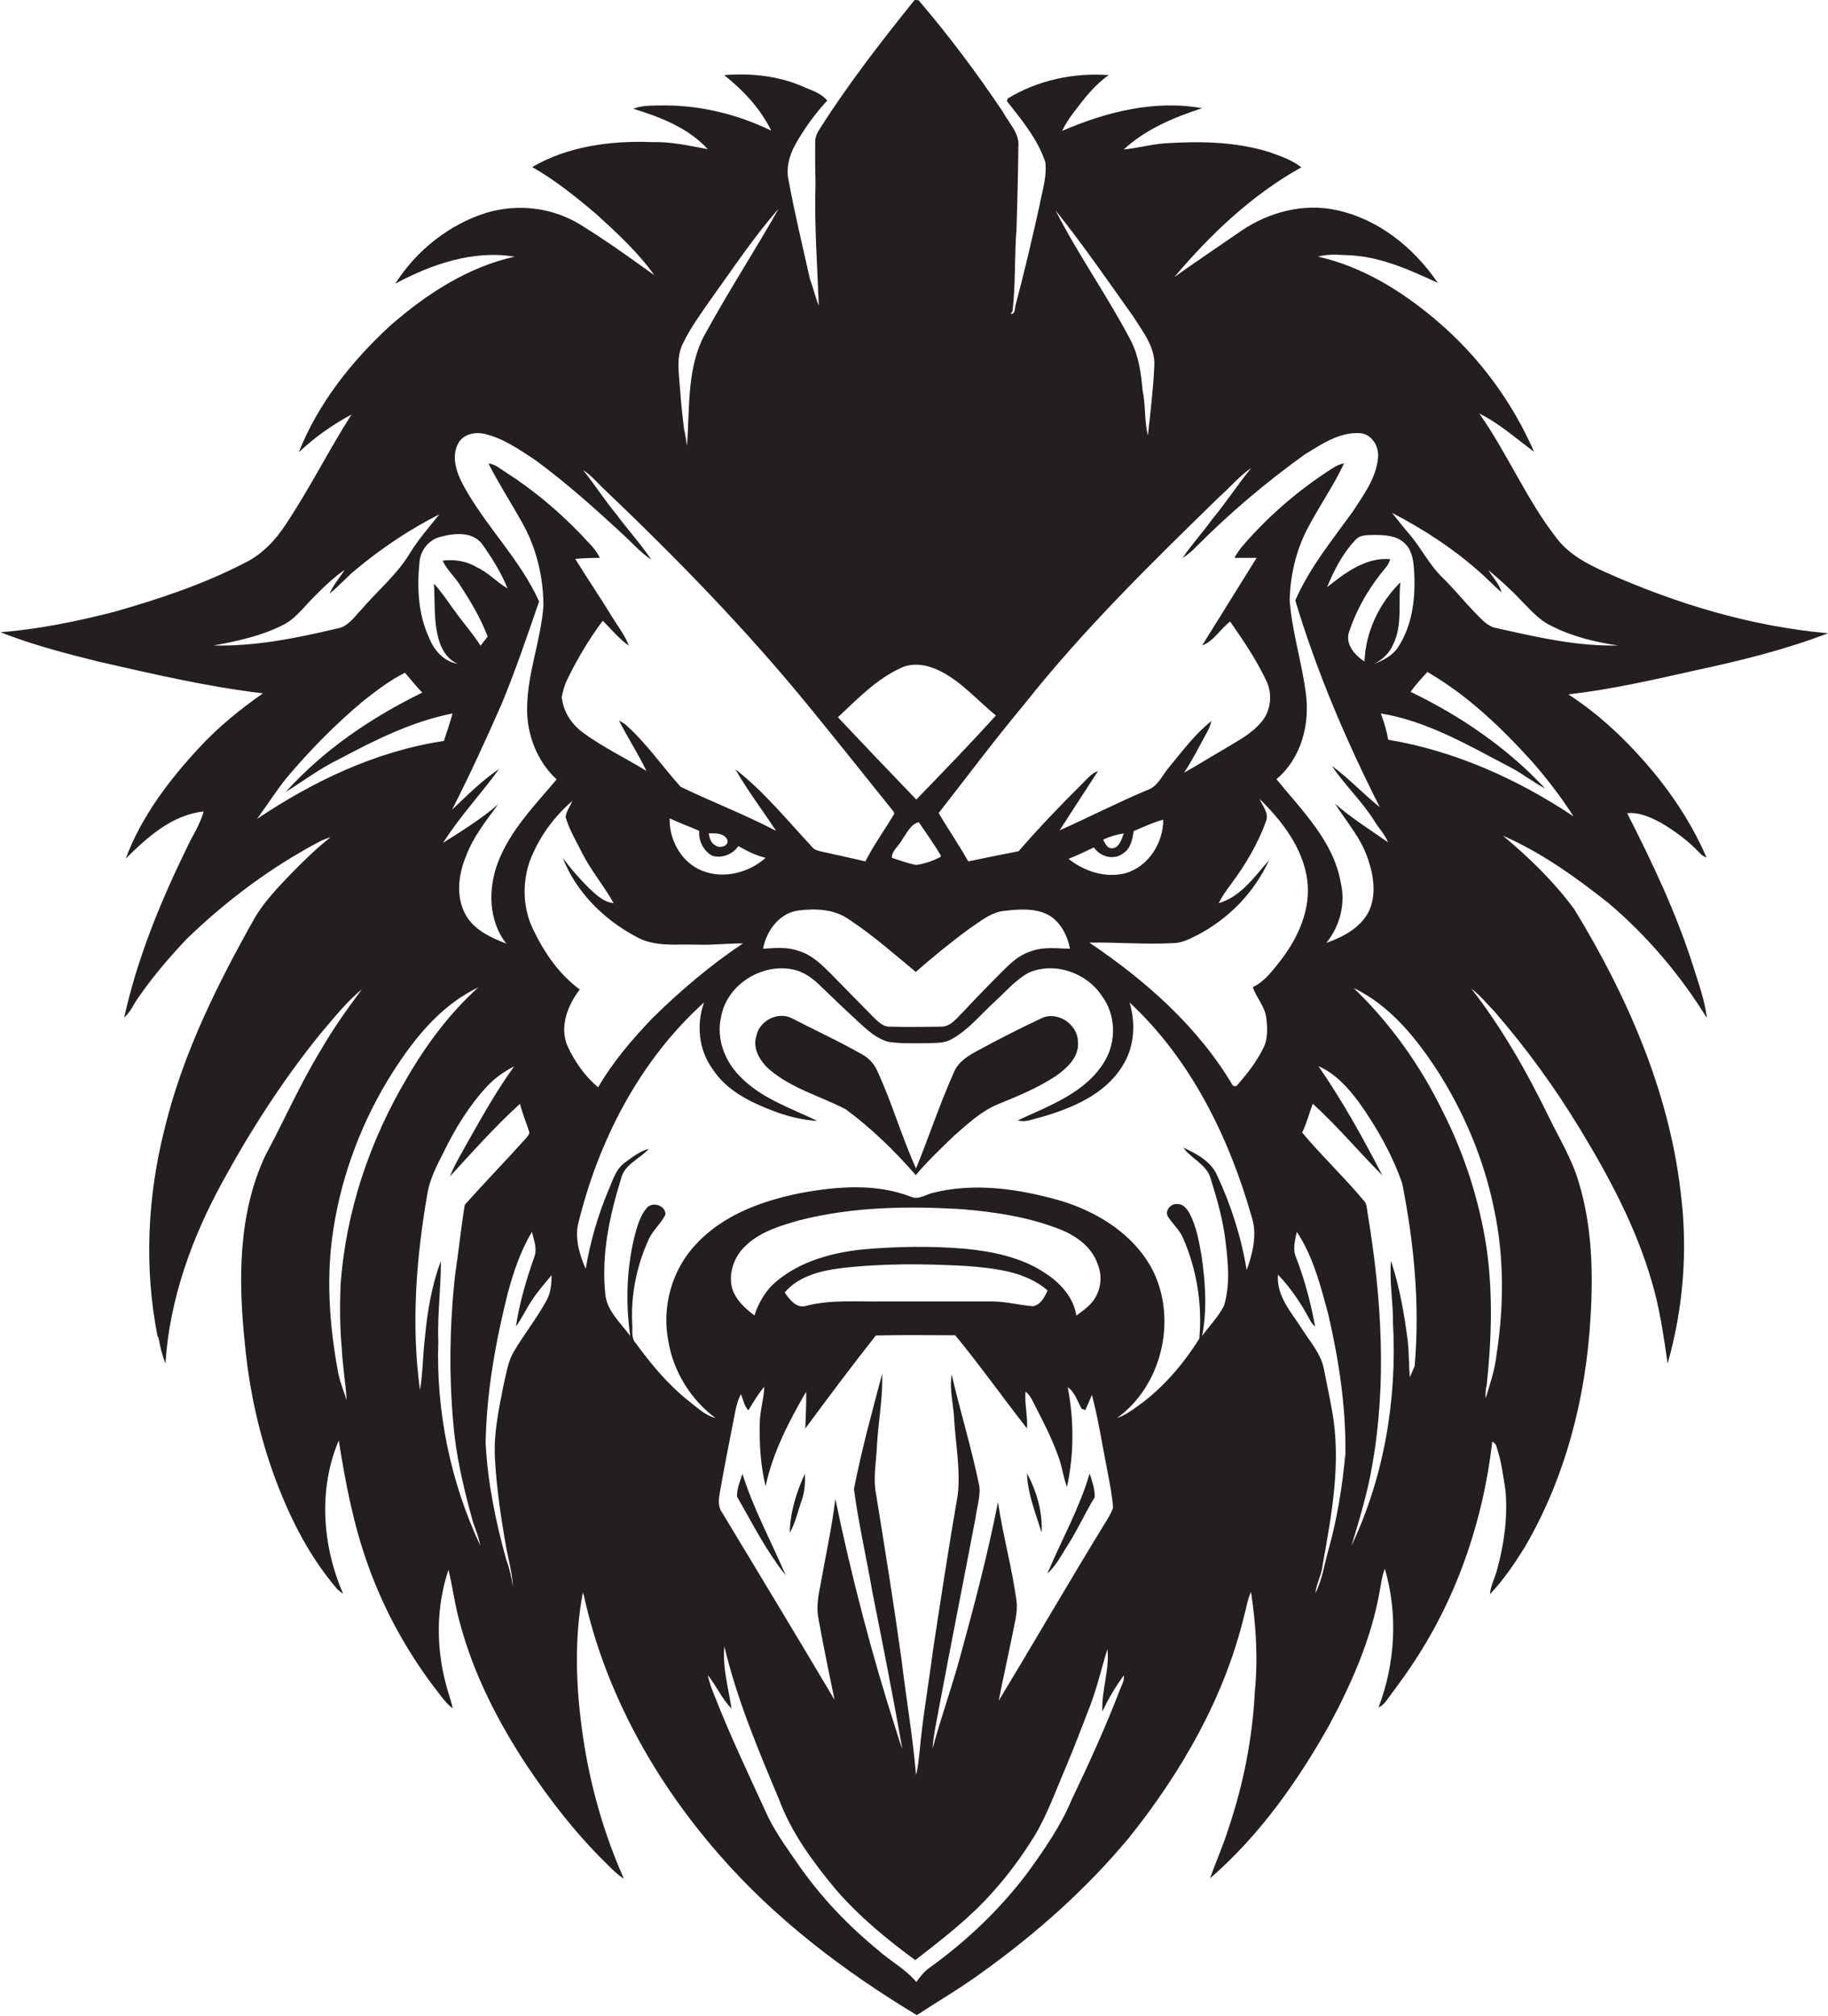 <?xml version="1.0" encoding="utf-8"?>
<!-- Generator: Adobe Illustrator 19.2.0, SVG Export Plug-In . SVG Version: 6.00 Build 0)  -->
<svg version="1.1" id="Layer_1" xmlns="http://www.w3.org/2000/svg" xmlns:xlink="http://www.w3.org/1999/xlink" x="0px" y="0px"
	 viewBox="0 0 718.2 791.7" enable-background="new 0 0 718.2 791.7" xml:space="preserve">
<g>
	<path fill="#231F20" d="M670.6,399.8c-0.8-7-3.3-13.7-5.4-20.4c-6.6-20.8-16-40.6-25.9-60c4.7-0.5,9.1,1.5,13.2,3.7
		c5.7,3.3,11,7.3,15.5,12.1c0.7,0.8,1.6,1.2,2.5,1.6c-4.8-11.1-11.2-21.4-18.7-30.9c-10.2-12.7-21.9-24.3-35.6-33.2
		c16.8-1.9,33.3-5.7,49.8-9.4c17.7-3.8,35.3-8.1,52.2-14.6c-30.4-2.7-60-11.7-87.7-24.1c-6.9-3.1-13.7-6.7-18.5-12.7
		c-12.1-15.3-19.6-33.6-30.8-49.5c7.9,3.9,14.4,9.8,21.5,15c-8.7-19.9-21.9-37.7-38.5-51.7c-13.4-11.4-29-21-46.3-24.9
		c4.3-1.3,8.8-0.6,13.2-0.5c12,0.8,23,5.8,33.8,10.8c-9.4-13.8-23.3-25.1-39.9-28.6c-12.8-2.8-26.4,0.8-37.1,8
		c-8.8,6.1-17.8,12.1-26.5,18.3c14.2-16.8,30.5-32.3,49.9-43.1c-3.9-3-8.5-4.5-13-6.1c-13.2-4-27.1-4.2-40.8-3.3
		c-5.4,0.4-10.6,1.9-16,2.4c8.7-8,19.7-12.6,30.8-16.2c-18.7-3.4-37.8,1.5-55,8.9c1.2-2.6,2.8-4.9,4.5-7.2
		c4.1-5.4,8.2-10.8,13.8-14.7c-13.8-1-27.9,2-39.7,9.2c-0.1,0.2-0.2,0.7-0.3,1c5.8,7.4,12.1,14.9,15.1,24c0.7,5.8-1.3,11.5-2.3,17.1
		c-2.9,13-5.9,25.9-9.3,38.7c-0.5,1.3,0,3.9-2,3.8l0.7-1.1c1.3-10.8,0.7-21.7,1.6-32.5c0.3-10.7,0.6-21.3,0.7-32
		c0.6-5.4-3.8-9.4-6.1-13.8c-10.2-15.2-21.2-29.9-33.1-43.8c-0.4,0-1.1-0.1-1.5-0.2c-13,16.2-25.8,32.6-37,50.2
		c-1.1,1.7-2.2,3.5-2.1,5.6c-0.1,5.6,0,11.2,0.1,16.7c-0.5,15.9,0.7,31.8,1.3,47.7c-1.4-3.5-2.2-7.1-3.5-10.6
		c-2.9-12.9-6-25.8-8.4-38.8c-1-4.8,0.3-9.6,2.6-13.8c3.5-6.3,7.8-12.2,12.6-17.4c-2.5-3.1-6.5-4.1-10-5.7
		c-9.6-4.1-20.2-5.1-30.5-4.3c7.5,5.9,14.3,13.2,18.5,21.8c-13-6.3-27.4-9.9-41.9-9.9c-4.1,0.1-8.3-0.2-12.3,1.3
		c10.7,3.3,21.6,7.5,29.3,15.9c-7.3-1.4-14.6-3-22-2.8c-16.1-0.6-32.9,1.6-47,9.8c9.1,5.2,17.3,11.8,25.3,18.6
		c8.1,7.4,16.3,14.9,22.7,23.9c-9.6-6.9-19.2-13.8-29.3-20c-11-6.7-24.5-8.2-36.8-4.5c-14.7,4.6-27.5,14.9-35.7,27.8
		c14.2-7.6,30.6-13.3,46.9-10.6c-18.5,4.1-34.8,14.8-48.9,27.1c-15.1,13.9-28.3,30.5-35.9,49.7c6.2-5.8,13.2-10.8,20.7-14.8
		c-9,14.1-16.5,29.2-25.8,43.1c-4,6.2-9.3,11.8-16,15.1c-16.2,8.4-33.6,14.2-51.1,19.2c-14.8,3.8-29.8,6.9-45,8.1
		c12.4,4.9,25.5,8.3,38.4,11.5c21.4,4.9,42.9,9.9,64.7,12.5c-9,6.3-17.6,13.3-25,21.3c-11.9,12.8-22.8,27.2-28.9,43.6
		c8.5-8.4,18.2-17.2,30.6-18.5c-1.4,5.3-4.6,9.8-6.8,14.7c-10.3,21.1-19.3,43.1-24.4,66.2c2.4-2,3.6-5.1,5.4-7.6
		c5.7-8.3,12.2-15.9,19.1-23.2c15.5-15,32.9-28,51.9-38.1c1.5-0.8,3.1-1.4,4.7-1.9c-5.5,4.3-10.5,9.2-15.4,14.2
		c-5.1,5.3-10.3,10.7-14.2,17.1c-14.9,26.4-28.6,53.9-35.7,83.5c-6.7,26.5-8,54.4-2.7,81.2l0.4,0.6c0.6,3.5,1.4,6.8,2.7,10.1
		c1.6-25.2,10.4-49.5,22.5-71.5c11.1-20.3,23.7-39.9,38.3-57.9c5.2-6.1,10.2-12.5,16.4-17.6c-5.8,7.8-11.4,15.6-16.2,24
		c-8.1,13.2-14.3,27.5-21.7,41.2c-10.8,22.9-10.7,49.2-8.1,73.9c1.7,18.3,5.7,36.5,12.2,53.8c5.8,15.4,13.4,30.3,24.2,42.8
		c0.7,0.6,1.4,1.2,2.2,1.7c-8.2-18.9-9.8-41.1-1.7-60.2c2.6,16.6,5.8,33.2,11.5,49c6.1,17.1,14.9,33.2,25.8,47.7
		c2.4,2.9,4.4,6.3,7.5,8.5c-0.7-3.1-1.8-6-2.6-9.1c-4-14.7-4-30.7,0.9-45.3c1.7,6.9,2.5,14,4.5,20.9c5.4,20.2,15,38.9,26.5,56.3
		c9,13.4,18.9,26.2,30.4,37.5c2.3,2.3,4.6,4.8,7.5,6.6c-7.9-17.8-13.3-36.8-16.1-56.1c-2.7-18.6-3.5-37.8,0-56.3
		c0.2,0.7,0.5,1.4,0.6,2.1c8.4,37.5,27.7,72,52.9,100.8c22,25.3,49,45.8,77.7,63.1c8.6-5.6,17.5-10.8,25.8-16.9
		c21.2-15.2,40.9-32.7,57.6-52.8c20.5-25.6,37.4-54.9,45.2-87.1c0.9-3.1,1.3-6.4,2.7-9.4c2,13,2.8,26.2,1.5,39.3
		c-0.9,18-4.4,35.8-10.1,52.9c-2.1,6.9-5.1,13.5-7.5,20.3c19.4-16.8,34.4-38,46.9-60.3c8.8-16.4,16.4-33.7,19.7-52.1
		c0.6-3.1,0.9-6.3,2.1-9.2c5.2,17.8,4.1,37.2-2.5,54.5c1.2-0.6,2.3-1.5,3.1-2.7c3.1-4.3,6.4-8.5,9.3-12.9
		c18-26.3,28.7-57.3,32.3-88.9c1,0.6,1.6,1.4,1.8,2.5c1.8,5.4,2.5,11.1,3.4,16.8c0.9,10.4-0.5,20.9-3.3,31c-0.8,3.3-2.6,6.3-2.8,9.7
		c5.2-5.5,9.5-11.8,13.5-18.2c16.1-27.4,24.2-58.9,26-90.5c1.1-17.7,0.6-35.9-4.6-53c-2.6-9.1-7.7-17.3-11.8-25.8
		c-8.6-17.6-18.3-34.8-30.4-50.3c3.5,2.6,6.2,6,9.2,9.1c12.4,14.3,23.5,29.6,33.3,45.7c11.5,18.9,22.1,38.7,28.3,60
		c3.2,10.6,4.7,21.5,6.3,32.4c6.2-21.8,8-44.9,5.1-67.4c-4.6-39.7-21.1-77.1-41.7-110.9c-8-10.9-17.7-20.3-28.1-29
		c15.1,6.6,28.6,16.3,41.5,26.5C647.1,367.5,660.2,382.9,670.6,399.8z M580.7,224.1c3.2,2.7,6,5.8,9.2,8.5c-0.8-3.4-3.5-5.8-5.1-8.7
		c4.5,3.8,9,7.8,13,12.1c3.5,3.5,6.8,7.4,11.3,9.6c8.3,4.3,17.5,6.6,26.7,7.9c-16.2,0.4-32.1-3.3-47.7-6.8c-3.5-0.5-5.9-3.4-8.3-5.8
		c-4.5-4.6-8.5-9.6-13-14c-5.2-5-8.3-11.5-12.9-16.9c-2.4-2.8-4.7-5.7-7-8.6C559,207.7,570.5,215.1,580.7,224.1z M536.1,259.8
		c-3.8-2.4-7.8-7-6-11.8c3.1-9.3,8.2-17.9,14.6-25.4c0.7-0.9,1.2-1.9,1.5-3c-9.7-0.8-17.7,5.4-24.8,11c2.7-6.6,6.1-13.2,11-18.4
		c1.8-2.3,5-2,7.6-2.1c4,0,8.6,0.2,11.7,3.1c2.8,2.4,3.5,6.2,3.8,9.7c0.8,10.7-0.2,22.2-6.3,31.4c-2.2,3.3-5.8,5-9.3,6.5
		c3.2-1.8,6.1-4.3,7.5-7.8c3.7-7.6,1.9-16.2,2.8-24.3C541.9,236.9,536.5,248.1,536.1,259.8z M445.3,124.4c3.7,5.9,8.7,12,8.2,19.4
		c-0.4,9.1-1.5,18.1-2.5,27.2c-1.5-5.8-0.8-11.9-2.1-17.8c-0.6-6.7-1.5-13.5-4.7-19.6c-9.1-17.4-20.6-33.5-29.5-51
		C425.5,96.1,435.3,110.3,445.3,124.4z M402.5,276.5c23.2-29.3,50-55.5,76.7-81.5c4.2-3.7,7.8-8.1,12.4-11.2
		c-5.4,6.6-10,13.7-15.4,20.2c-3.7,5.2-8.1,9.9-11.6,15.2c1.9-1.3,3.7-2.7,5.3-4.4c13.2-13.3,27.5-25.4,42.7-36.3
		c6.5-4,13.5-8.8,21.5-8.4c4.8,0.2,7.8,5.2,7.3,9.7c-0.7,8-5.7,14.6-9.9,21.1c-8.1,11.2-17,22.1-22.6,34.9c8.4,28,20,55.1,33.2,81.2
		c-6.5-5.2-12.1-11.3-18.8-16.2c5.1,7.7,12.1,14.1,16.9,22c1.7,2.7,4,5,5.1,8c-7-5-14.4-9.5-20.8-15.2c4.5,7.1,10.2,13.5,12.9,21.6
		c2.3,6.6,3.5,14.4,0.3,20.9c-3.3,6.4-10.1,9.9-16.6,12.2c5.3-6.5,7.6-15.3,5.7-23.5c-2.8-16.4-15.3-28.5-25.3-40.8
		c9.8-8.2,13.3-21.8,11.5-34.1c-1.6-12.1-5.4-23.9-6.3-36.1c0.2-9.8,2.5-19.7,7.1-28.4c4.5-8.6,10.2-16.7,14.3-25.5
		c-1.2,0.4-2.5,0.7-3.6,1.4c-13.3,8.3-25.4,18.6-35.7,30.4c-1.5,1.7-2.8,3.5-3.8,5.4c2.9,0,5.8,0,8.7,0
		c-7.1,11.5-14.3,22.9-21.4,34.4c4.6-1.7,7.1-6.5,11-9.4c5.2,7.4,10.3,15,14.2,23.2c2.5,5.1,1.9,11.7-1.8,16.1
		c-3.8,4.7-9.3,7.5-14.4,10.6c-5.4,3.1-10.6,6.4-16,9.4l0-0.1c3.3-4.9,5.9-10.3,8.8-15.5c0.8-1.4,1.5-3,1.8-4.6
		c-6.4,5.1-11.3,11.7-16.5,18c-2.8,3.2-4.4,7.7-8.7,9.1c-11.7,4.9-22.9,10.7-34.4,15.8c5.1-7.8,10-15.5,15.1-23.3
		c-2.6,0.9-4.4,3.2-6.3,5.1c-8.6,8.5-17,17.3-24.9,26.4c-6.6,1.3-13.2,2.6-19.8,4c-3.6-6.5-7.9-12.6-11.6-19
		C379.9,305.1,390.8,290.5,402.5,276.5z M279.9,336.1c3.8,1.1,8-0.6,10.2-3.8c3.4,1.9,6.9,3.7,10.7,4.6c-7,6.3-17.9,8.7-26.4,4.4
		c-7.3-3.7-11.5-11.9-11.3-19.9c3.8,1.8,7.8,3.2,11.6,4.9C274.4,330.2,276.4,334.3,279.9,336.1z M278.4,327.3
		c2.5-0.1,6.2-0.2,7.4,2.6c0.6,2.6-3.3,3.4-4.9,2C279.2,331,278.8,329,278.4,327.3z M313.5,357.6c6.8-0.9,14.5-0.6,20.2,3.6
		c9.3,6.1,17.6,13.5,26.1,20.5c6.8-5.9,13.8-11.7,21.1-17c4.3-2.9,8.6-6.6,14-7c5.8-0.7,12.3-1.1,17.5,1.9c4.5,2.9,7,7.9,8,13
		c-5.2-0.1-10.6-0.9-15.6,1.1c-4.3,1.3-7.6,4.4-10.7,7.5c-5.3,5.3-10.6,10.7-15.7,16.2c-2.5,2.4-4.8,5.8-8.6,5.8
		c-6.6,0.1-13.3,0.2-19.9,0c-3.1,0.2-5.2-2.3-7.2-4.2c-5.5-5.6-10.9-11.1-16.4-16.7c-3.6-3.6-7.4-7.3-12.4-8.8
		c-4.5-1.7-9.4-1.2-14.1-0.9C301.1,365.6,306.1,358.7,313.5,357.6z M350.4,336.9c-0.1-2.8,3-4.9,4.2-7.4c1.8-2.5,3.2-5.8,6.4-6.6
		c2.9,4.3,5.9,8.5,8.6,13v0.6c-3,1.6-6.3,2.7-9.6,3.2C356.7,339.1,353.6,337.9,350.4,336.9z M419.8,337.3c3.4-1.3,6.7-3,10-4.5
		c2.4,3.7,7.9,5.2,11.5,2.3c3-1.8,3.6-5.5,4.1-8.7c3.8-1.6,7.6-3.4,11.6-4.5c0.1,9.1-5.8,18.4-14.7,21
		C434.3,345,426,342.2,419.8,337.3z M433.4,329.8c2.5-1.3,5.3-2,8.1-2.5c-0.8,2.5-2.2,6.7-5.6,5.7
		C434.6,332.4,434.1,331,433.4,329.8z M353.8,262.4c4.8-2.4,10.5-1.3,15.1,0.9c8.7,4.2,15,11.7,22.4,17.7
		c-10.2,11.2-20.7,22.1-31.3,33c-10.3-10.7-20.6-21.5-30.8-32.3C336.8,274.6,344.2,266.8,353.8,262.4z M268.2,135.1
		c3.1-6.5,7.5-12.4,11.6-18.3c8.5-11.8,16.5-23.9,26.1-34.8c-9.1,16.1-19.2,31.6-28.1,47.8c-8.2,13.6-6.7,30.1-7.9,45.3
		c-0.3-2.1-0.6-4.3-1.1-6.3c-0.7-5.6-1.3-11.3-1.7-17C266.7,146.2,265.7,140.3,268.2,135.1z M180.1,174c2.1-3.7,6.9-4.5,10.7-3.5
		c7.2,1.8,13.3,6.1,19.4,10.1c12.4,9.1,23.9,19.4,35.1,29.8c3.5,3.2,6.6,6.8,10.6,9.4c-4.1-6.1-9.1-11.6-13.5-17.5
		c-4.7-5.7-8.7-11.9-13.3-17.7c2.8,1.8,5,4.3,7.4,6.7c28.9,27.5,56.8,56,82,87c11,13.4,21.8,27.1,32.7,40.6l0.1,0.8
		c-3.7,6.2-8,12.1-11.3,18.6c-5.7-1.3-11.3-2.6-17-3.8c-1.2-0.3-2.5-0.5-3.5-1.4c-9.9-10.6-19.1-22-30.6-31
		c4.8,8.4,10.7,16.1,16,24.2c-12.2-6.4-25.1-11.3-37.5-17.3c-7.2-8-13.4-17.1-21.5-24.3c-0.8-0.7-1.8-1.2-2.7-1.7
		c3.4,6.7,7.5,13,10.8,19.8c-8.5-5.3-17.6-9.5-25.5-15.5c-4.3-3.3-7.2-8.1-7.8-13.5c0.5-2.5,1.1-4.9,2.3-7.2
		c3.9-8,8.5-15.7,13.8-22.8c3.4,3.3,6.4,7.1,10.3,9.8c-1.6-4.1-4.3-7.6-6.6-11.3c-4.7-7.7-9.8-15.2-14.5-22.8
		c3.2-0.3,6.5-0.4,9.7-0.4c-1-1.9-2.2-3.7-3.7-5.2c-9.7-10.7-20.7-20.3-32.8-28.1c-2.3-1.4-4.5-3.5-7.3-3.8c4,7.9,8.8,15.3,13.1,23
		c5.7,10,8.5,21.5,8.5,33c-1,13.5-6.3,26.4-6.4,40c-0.2,10.4,3.9,21,11.6,28.1c-8.6,10.2-18.3,20-23.1,32.7
		c-3.9,10.3-3.7,22.8,3.3,31.8c-6.1-2.4-12.7-5.4-16-11.4c-3.9-7.1-2.8-15.8,0.2-23c2.8-7.5,7.9-13.9,12.6-20.3
		c-6.7,5.8-14.2,10.4-21.6,15.1c6.5-10.3,14.9-19.2,22-29c-6.8,4.6-12.6,10.4-18.5,16c7-13.7,13.4-27.7,19.6-41.8
		c5.4-13.1,10-26.6,14.6-40c-7.5-16.6-20.9-29.4-29.6-45.3C179.4,185.8,177.1,179.3,180.1,174z M189.3,213.5
		c3.9,5.5,7.6,11.3,10.1,17.6c-4.3-2.5-7.6-6.3-12.2-8.4c-4-2.4-8.8-3.1-13.3-2.5c1.7,3.6,4.8,6.3,6.9,9.7c4.2,6.4,8.1,13,10.8,20.1
		c-0.9,1.2-1.9,2.4-2.8,3.6c-2.5-4-5.6-7.6-8.4-11.3c-3.3-4.3-6.2-9-9.9-13.1c0.5,7.8-0.3,16,2.4,23.6c1.3,3.4,3.5,6.5,7,7.9
		c-5.4-0.8-9.4-5.3-11.3-10.2c-4.3-9.2-4.8-19.7-3.8-29.6c0.3-4.6,3.5-8.8,8-10C178.3,209.4,185.4,208.6,189.3,213.5z M83.9,253.5
		c9.5-1.7,19-3.8,27.6-8.2c4.2-2.2,7.2-6,10.4-9.4c4.2-4.3,8.5-8.6,13.5-12.1c-1.9,3.1-4.5,5.9-5.9,9.3c3.7-2.9,6.7-6.5,10.3-9.4
		c10.1-8.4,21.1-15.8,32.8-21.7c-3.9,4.9-8.1,9.7-11.4,15c-5.1,8.6-13,15.1-19.4,22.6c-2.7,2.8-5.1,6.5-9.2,7.2
		C116.6,250.6,100.3,253.9,83.9,253.5z M101,321.6c3.9-5.3,7.4-10.9,11.6-16.1c9.1-10.8,19.1-21,30-30.1c5.2-4.1,10.5-8.2,16.5-11.2
		c2.2,2.6,4.4,5.3,6.8,7.8c-20,9.8-38.8,22.5-53.7,39.1c7-4.4,13.6-9.4,21.1-13c14.1-7.5,28.7-14.8,44.5-17.9
		c-1,3.6-2.2,7.2-3.4,10.8C147.7,295,123.1,306.8,101,321.6z M133.8,504.8c-0.3,8.3-0.3,16.7,0.5,25c0.3,6.7,1.5,13.4,1.9,20.1
		c-1.1-3.4-2.4-6.6-3.2-10.1c-3.3-17.4-4.8-35.3-2.6-52.9c2.8-22.1,10.4-43.5,21.9-62.6c8.9-14.5,19.8-29,35.6-36.5
		c-11.2,10.1-20.3,22.3-27.8,35.2C145.3,447.8,135.8,475.9,133.8,504.8z M172.2,526.8c-0.4-10.5,1.1-21,1-31.6
		c-3.5,9.5-5.3,19.6-6.2,29.7c-0.9,7-0.8,14-2,21c-3.5-25.6-1.5-51.7,2.9-77c0.9-5.7,3.6-10.9,6.2-16c4.6-9.5,10.2-18.7,17.4-26.4
		c3-3.2,6.6-5.7,10.5-7.7c-7.6,10.5-13.8,21.9-20.2,33.2c-1.8,3.3-3.7,6.5-5,10c8.9-9.7,17.7-19.6,27.5-28.5c0.9,3.6,2.3,7,3.5,10.6
		c0.6,1.3-0.7,2.3-1.4,3.2c-7.8,8.7-16,17.1-23.8,25.9c-1.5,9.1-2.4,18.4-3.8,27.5c-2.3,21-2.5,42.3-0.2,63.3
		c1.4,11.5,4.2,22.9,7.3,34c1.1,2.9,2.2,5.9,2.8,9C177,582.1,171.3,554.4,172.2,526.8z M214.8,510.6c-3.9,7.2-9.1,13.6-13.2,20.7
		c-2.1,3.8-2.7,8.2-3.7,12.4c-2,9.9-4.1,19.9-3.4,30c0.7,11.5,2.4,22.9,4.4,34.2c1,5.1,2.4,10.1,2.6,15.3c-0.5-3.8-1.4-7.5-2.7-11
		c-4.1-14.8-7.2-30-8-45.4c0.3-19.9,3.9-39.7,8.7-59c2.3-8.3,5-16.6,9.5-24c0.7,3.2,2.2,6.6,0.9,9.9c-3.1,8.8-5.8,17.9-7.2,27.2
		c2.4-3.2,4-6.8,6.2-10.1c2.3-3.6,5.1-6.7,7.8-10C216.7,504.2,216.4,507.6,214.8,510.6z M223,410.9c-3.3-7.6,0-16.1,4.8-22.3
		c-8.1-5.9-13.9-14.4-18.2-23.3c-4.1-8.2-4.5-18-1.6-26.7c3.4-9.3,9.4-17.6,16.9-24.1c-0.9,2.1-2.3,4-2.7,6.3
		c1.4,5,4.2,9.5,6.5,14.2c3.5,6.9,8.6,12.9,12.4,19.7c-4-0.4-7-3.4-9.8-6c-3.7-3.7-7.1-7.6-10.2-11.8c5.2,13.4,16.1,24.2,28.7,30.9
		c7.4,4.3,16.1,2.9,24.2,3.2c6,0.2,11.9-0.5,17.9-0.5c-12.7,8.5-24.4,18.4-35.3,29.1c-8.1,8.4-15.7,17.3-21.6,27.4
		C229.8,422.7,225.8,416.9,223,410.9z M440.2,663.1c-5.7,14.9-12.3,29.4-19.2,43.8c-4.3,10.3-10.8,19.6-17.3,28.6
		c-10.7,14.2-23.7,26.6-38.1,37c-2.3,1.5-4,3.7-5.6,5.9c-4.2-5.1-10.2-8.2-15.1-12.6c-11.7-9.6-22.2-20.6-30.9-33
		c-4.8-7-10-13.9-13.4-21.8c-6.7-14.6-13.6-29.1-19.5-44.1c-1.2-2.9-2.4-5.9-3-9c3.4,4.2,5.5,9.3,9.3,13.1
		c-1.2-8.1-3.6-16.1-2.8-24.4c4.9,20.7,13.2,40.4,21.4,59.9c4.9,13.3,13.5,24.9,22.5,35.7c9.1,10.5,19.9,19.4,31.1,27.6
		c10.7-8.3,21.5-16.6,30.5-26.8c6.2-6.9,11.7-14.4,16.6-22.4c5-8.5,8.3-17.9,12.2-26.9c3.3-7.9,6.3-15.8,9.4-23.8
		c2.8-7.3,4.5-14.9,6.8-22.3c0.9,8.3-2.4,16.3-2,24.6c2.3-5,5.2-9.8,8.4-14.2C441.9,659.9,440.8,661.5,440.2,663.1z M410.8,500.1
		c-9.3-6.3-20.7-8.6-31.8-9.7c-13.4-1.1-26.8-0.9-40.2,0.3c-12,1.3-24.3,4.6-33.7,12.5c-4.2,3.4-7,8.3-8.7,13.4
		c-3.8-2.8-7.4-6.2-8.8-10.8c-1.5-6.1,1-12.6,5.5-16.7c5.7-5.4,13.4-7.7,20.8-9.8c20.9-5.4,42.8-5.7,64.2-4.4
		c13.1,1.1,26.3,3.1,38.6,8c6.2,2.5,12.2,6.8,14.5,13.4c2,4.7,1.4,10.2-1.5,14.3c-1.8,2.5-4.3,4.2-6.8,6.1
		C421.8,509.5,416.6,503.9,410.8,500.1z M411.6,506.8c-1.2,2.6-2.8,5.8-5.9,6.2c-5.6-0.5-11.1-2-16.7-1.9c-14,0-28,0-42,0
		c-10,0.2-20.2-0.8-30.1,1.7c-3.9,1.3-6.7-2.4-8.6-5.2c5.3-6.3,13.9-8.5,21.7-9.5c16.5-2,33.3-1.8,49.9-0.9
		C390.9,498.1,402.9,499.3,411.6,506.8z M287.8,559.8c0.9-4.1,1.3-8.5,3.3-12.3c0.9,2.2,1.3,4.6,2.9,6.4c2-3.2,3.8-6.4,6.3-9.3
		c-0.2,4.8-1.7,9.4-1.8,14.1c-0.2,8.4,0.3,16.8,2.3,25c2.8-13.3,9.2-25.5,15.9-37.1c0.2,4.8-0.2,9.6-0.3,14.4
		c9.1-12.3,18.2-24.5,27.7-36.5c10.4-0.3,20.8-0.1,31.2-0.1c9.8,11.9,18.7,24.5,28.2,36.6c0.3-4.9-1-9.7-0.6-14.5
		c2.3,1.8,3.2,4.7,4.6,7.2c3.3,6.4,6.5,12.9,8.8,19.7c1.1,3.5,1.6,7.1,2.9,10.6c2.8-12.9,2.8-26.3,0.3-39.2c2.9,2,3.8,5.6,5.5,8.5
		c0.4,0.1,1.1,0.3,1.4,0.5c0.9-2,1.8-4,2.6-6c2.6,9.9,4.1,20,6.1,30c0.9,4.8,1.9,9.5,2.2,14.4c-0.7,1.9-1.7,3.7-2.8,5.4
		c-14.3,23.3-28,47-42.1,70.3c1.6-8.4,3.5-16.7,5.2-25.1c0.8-4.5,2.3-9.1,1.8-13.8c-1.7-13.1-5.4-26-7.3-39.1
		c-4,20.4-9.3,40.5-14.8,60.5c-3.3,12.2-7.6,24.1-10.9,36.3c0.3-5.2,1.5-10.2,2.4-15.3c4.7-25.1,9.7-50.2,14.5-75.4
		c0.5-4,1.9-8.1,1.5-12.2c-3-14.8-7.5-29.3-10.9-44c-1,6,0.8,12,1,18c0.6,9.7,2.5,19.4,1.4,29.2c-3.5,20.2-6.6,40.5-9.7,60.8
		c-1.7,13.4-4.1,26.7-5.3,40.1c-0.4,3.1-0.6,6.2-1.4,9.2c-1.3-15.2-3.9-30.2-5.7-45.3c-3-21.7-6.5-43.3-10-65
		c-1.3-6.7,0.2-13.4,0.4-20.1c0.6-9.1,2.3-18.1,2-27.2c-4,15-8.1,30-11.1,45.3c1.8,13.5,4.9,26.8,7.2,40.2
		c4.1,20.6,8.2,41.2,11.8,61.9c-0.9-2.4-1.6-4.8-2.4-7.3c-9.6-29.8-17.5-60.2-23.9-90.9c-1.4,11.4-3.9,22.7-5.9,34
		c-0.8,4-1.5,8-0.9,12.1c2,11,4.2,21.9,6.5,32.8c-14.6-24.6-29.4-49.1-44.2-73.6c-1.8-2.4-1.3-5.5-0.8-8.3
		C284.4,577.1,286.1,568.5,287.8,559.8z M489.8,498.8c-2.1-12.9-6.1-25.4-11.6-37.2c-2.4-5.5-8.1-8.5-13.3-10.9
		c3.2,4.5,9.3,6.6,10.8,12.3c2.5,8,4.8,16.1,5.8,24.5c1,8.4,1.9,17.1-0.6,25.3c-2.2,4.4-5.8,7.9-8.6,11.9c2-10.3,1.3-21-0.2-31.3
		c-1-5.8-2-11.7-4.8-17c-1-1.6-2.3-3.5-4.4-3.5c-2.5-0.5-5.2,2.1-4.2,4.6c1.8,3,4.6,5.3,6,8.5c5.5,12.4,7.7,26.2,6.5,39.7
		c-6.3,10.1-14.3,19.4-24,26.4c-2.6,1.8-5.2,3.8-8.3,4.8c17.4-12.6,23.5-37.9,14.4-57.2c-7.2-14.7-22.2-24-37.5-28.4
		c-15.8-4.4-32.8-6.9-49-2.9c-3,0.6-5.8,3-8.9,1.6c-13.7-5.3-28.9-4.1-43.1-1.5c-15.1,3-30.5,8.5-41.2,20c-9.6,10-13.7,24.7-11,38.3
		c2,11.9,8.8,22.9,18.5,30.1c-4.3-1.1-7.5-4.4-10.9-7c-8-6.4-14.5-14.3-20.5-22.5c-1.8-2-1.1-4.9-1.3-7.4
		c-0.6-11.3,1.7-22.8,6.4-33.1c1.6-3.7,4.9-6.3,6.6-9.8c0.4-3.5-4.9-5.4-7.2-2.8c-2.4,2.7-3.5,6.3-4.5,9.7
		c-3.5,13.2-4,27.1-2.1,40.7c-3.7-5.2-9.3-9.9-9.8-16.7c-1.6-15.3,1.7-30.5,6.2-45.1c1.3-5.6,7.3-7.7,10.9-11.7
		c-3.5,0.9-6.4,3.2-9.3,5.3c-3.8,2.7-4.9,7.3-6.7,11.3c-4.1,9.8-7,20-8.8,30.5c-2.3-5.3-4.1-11.2-3.1-17c7.9-33,24.2-64.7,49.6-87.6
		c-3.1,8.7-2.1,18.7,3.4,26.2c5.3,8.2,14.4,12.8,23.3,16.2c5.7,2.2,11.7,3.8,17.8,4.1c-10.6-5.1-22.3-8.9-30.6-17.7
		c-5.9-6-9.1-14.8-7.2-23.1c2.3-13.3,17.5-22.2,30.3-18.1c3,1.1,5.7,3,8,5.2c5.1,4.9,10.2,9.8,15.4,14.6c3.6,3.3,7.4,6.9,12.2,8.1
		c4.9,0.7,9.9,0.5,14.9,0.5c3.3-0.2,6.8,0.2,9.8-1.6c6.6-3.6,11.3-9.6,16.8-14.6c4.4-4,8.3-8.7,13.5-11.5c10.1-4.4,22.7,0,28.7,9.1
		c5.5,7.3,5.8,17.9,1.1,25.7c-7.4,12.4-21.7,17.4-34.1,23.2c3.1,1,6.3-0.7,9.3-1.3c12-3.5,24.8-8.8,31.7-19.9
		c4.8-7.4,5.4-16.8,2.9-25.1c24.1,22.4,39.1,53,48,84.3C494,484.8,492.2,492.2,489.8,498.8z M496.2,411.9
		c-2.7,5.4-6.5,10.2-10.5,14.7c-0.3,0-1-0.1-1.3-0.2c-13.7-23.2-34.3-41.3-56.4-56.2c11-0.2,22,0.8,32.9,0.2c3.4,0,6.4-1.6,9.4-3.1
		c12.4-6.4,22.5-16.8,28.3-29.5c-5.7,6.5-11.1,14.4-19.8,16.9c1.3-2.6,3-5,4.8-7.4c5.6-7.5,10.5-15.7,13.7-24.5
		c1.5-3.3-1.2-6.1-2.4-9c8.8,8.6,17,19.2,18.7,31.8c1.5,11.4-3.5,22.5-10.3,31.4c-3.2,4-6.3,8.4-11.1,10.7c1.4,4.1,4.7,7.5,5.3,11.9
		C498,403.8,498.2,408.2,496.2,411.9z M528.6,570.8c-1.2,12.8-3.2,25.6-6.7,38c-1.6,5.6-2.4,11.6-5.1,16.9c0.4-3.8,2.4-7.1,2.8-10.8
		c3.6-20.1,7.5-40.7,3.7-61.1c-0.9-5.3-2.1-10.6-3.1-15.9c-1.1-6.1-5.4-10.8-8.6-15.9c-4.2-6.6-10.2-13-9.5-21.4
		c5,5.2,9.1,11.3,12.5,17.7c0.5,1,1.2,1.9,2.1,2.7c-1.7-9.3-4.1-18.4-7.5-27.2c-1.4-3.2-0.4-6.7,0.3-10c5.6,8.4,8.6,18.4,11.2,28.1
		c0.4,1.3,0.7,2.7,1.1,4C526,533.9,528.8,552.3,528.6,570.8z M555.8,536.5c-0.6,1.5-1.3,2.9-1.9,4.4c-0.4-4.8-0.3-9.5-0.8-14.3
		c-1.4-10.6-3.2-21.2-6.6-31.4c-0.7,8.2,0.9,16.4,0.8,24.6c1.6,29.8-3.5,60.2-16.3,87.2c3.1-10.3,6.3-20.7,8.1-31.4
		c5.8-32.4,3.7-65.7-1.6-98c-0.4-1.8-0.3-3.7-1.1-5.4c-7.9-9.5-16.9-18-24.8-27.4c1.8-3.6,2.7-7.6,4.2-11.3
		c9.7,8.8,18.1,18.9,27.3,28.1c-7.6-14.7-15.7-29.3-25.1-42.9c6.6,2.9,11.7,8.5,15.9,14.2c7,9.8,13,20.4,17,31.8
		C555.6,488.4,557.9,512.6,555.8,536.5z M587,474.8c4,18.7,3.9,38.1,1,57c-0.6,6-2.6,11.7-4.3,17.4c-0.1-1.7-0.1-3.4,0.4-5.1
		c1.9-17.8,2.5-35.9,0-53.7c-2.8-18.6-8.6-36.8-17.1-53.6c-8.8-18.1-20.6-34.8-35.2-48.8c14.4,6.9,24.7,19.8,33.2,32.9
		C575.4,437.3,583.1,455.6,587,474.8z M545.4,290.5c-0.6-3.5-1.6-6.9-2.9-10.3c17.8,2.9,33.7,12.1,49.5,20.4
		c5.3,2.6,9.9,6.3,15.1,9.1c-14.9-16-33.2-28.5-52.9-38c2-2.8,4.3-5.3,6.6-7.8c15.9,9.2,29.2,22,41.4,35.5
		c5.8,6.7,11.2,13.7,16,21.2C596.3,306,571.6,294.9,545.4,290.5z"/>
	<path fill="#231F20" d="M423.5,408.9c-0.2-6.7-8.1-12-14.3-9c-8.3,3.9-16.6,8.1-24.7,12.5c-4,2.1-8.1,4.6-9.8,8.9
		c-5.5,12.3-9.7,25.1-14.8,37.6c-5.7-12.6-9.5-26-15.3-38.5c-1.2-2.6-3.2-4.8-5.7-6.2c-9.1-5.2-18.7-9.6-28-14.4
		c-5.4-2.6-12.5,1.1-13.7,6.9c-1.7,5.1,1.5,10.3,5.3,13.5c8.6,7.3,19.8,10.3,29.7,15.4c10.2,7.5,19.3,16.4,27.6,25.9
		c4.7-5.6,10-10.6,15.2-15.6c5.3-4.6,10.5-9.5,17-12.2c7.8-3.2,15.7-6.4,22.8-11.1C419.2,419.5,424.2,415,423.5,408.9z"/>
	<path fill="#231F20" d="M291.7,578.8c-0.9,2.9-2.3,5.9-2.1,9c6,10.5,11.5,21.4,19.1,30.9C303,605.3,296,592.6,291.7,578.8z"/>
	<path fill="#231F20" d="M403.5,578.6c0.2,8,3.4,15.6,5.7,23.3C409.7,593.8,407.3,585.8,403.5,578.6z"/>
	<path fill="#231F20" d="M430.1,588c0.1-3.2-1-6.3-2-9.3c-4,13.7-11.1,26.2-16.6,39.3c3.8-3.5,6.1-8.3,8.9-12.6
		C423.9,599.7,426.6,593.7,430.1,588z"/>
	<path fill="#231F20" d="M316.2,578.8c-3.3,7.3-5.8,15.1-5.9,23.2c2.3-4.1,3.2-8.7,4.8-13.1C316.2,585.6,316.4,582.2,316.2,578.8z"
		/>
</g>
</svg>
